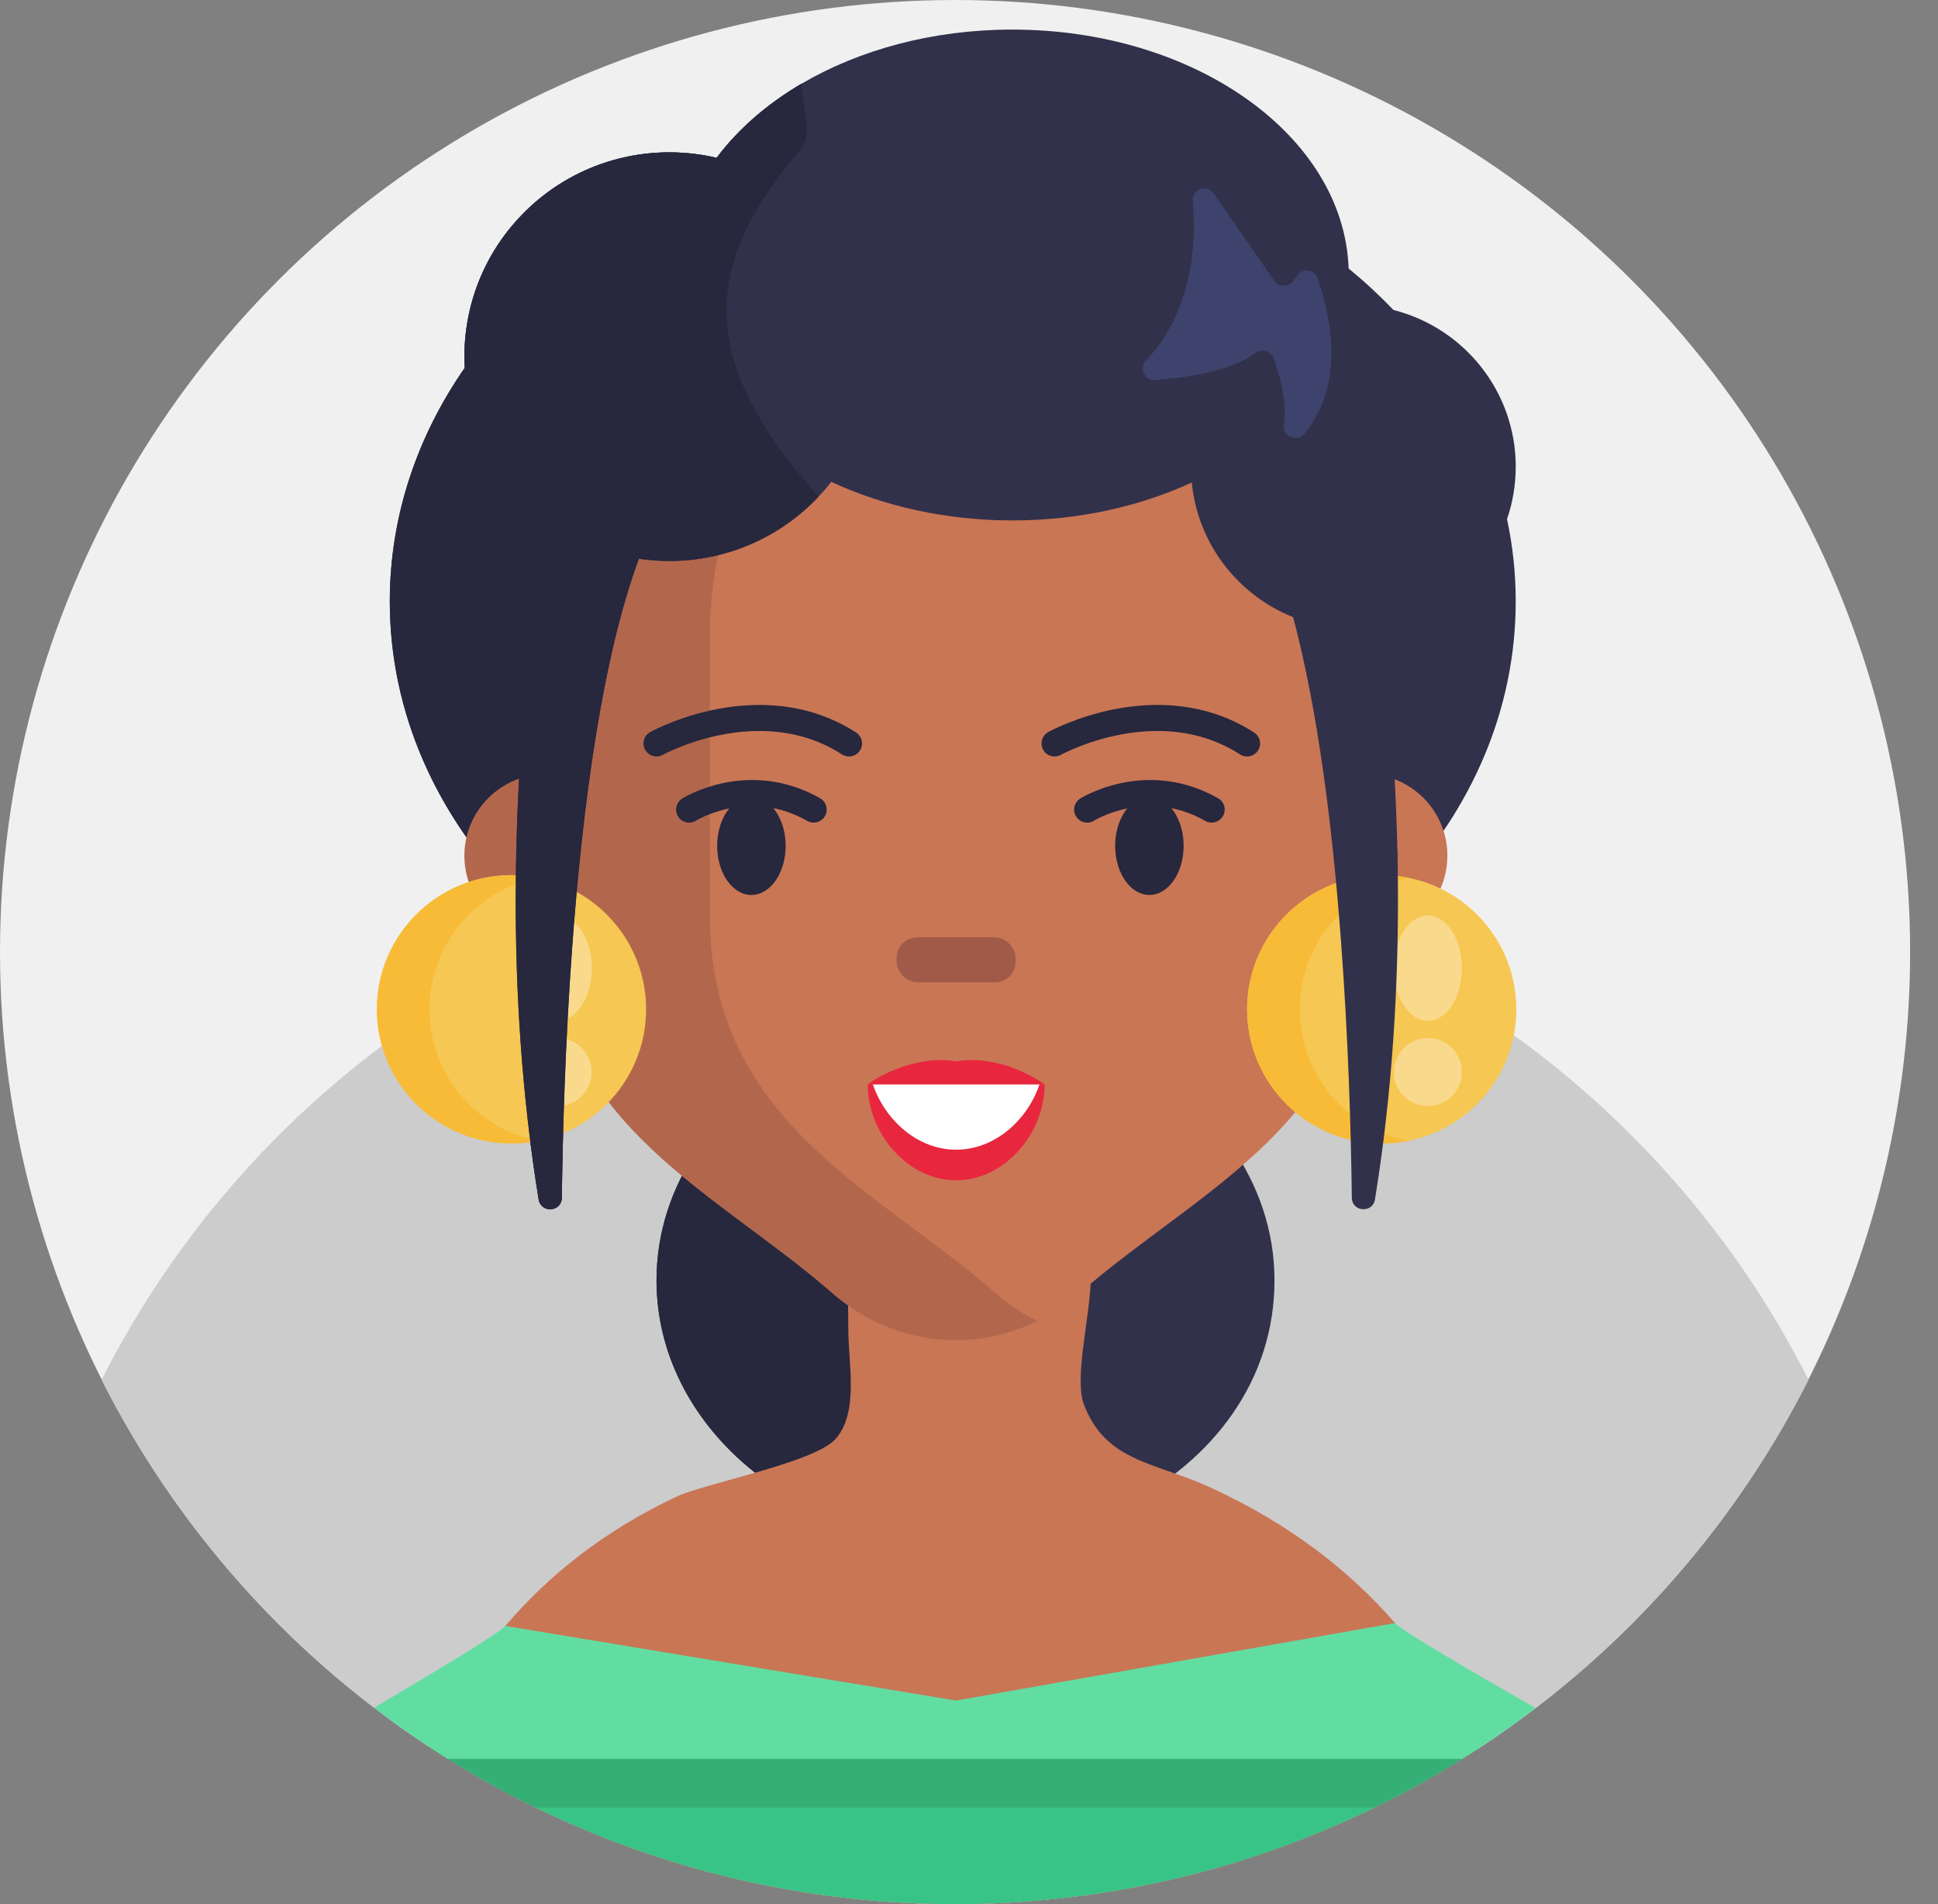 <?xml version="1.0" encoding="UTF-8"?>
<svg width="57px" height="56px" viewBox="0 0 57 56" version="1.1" xmlns="http://www.w3.org/2000/svg" xmlns:xlink="http://www.w3.org/1999/xlink">
    <rect x="0" y="0" width="57" height="56" fill="#808080" stroke="none"/>
    <title>36240A8E-404E-4F93-8487-4A6AA9399336</title>
    <g id="Page-1" stroke="none" stroke-width="1" fill="none" fill-rule="evenodd">
        <g id="Cricbaba-Profile-Menu---Account-setting-1.02" transform="translate(-843, -374)">
            <g id="Avatar-Users-Cricbaba-GREY_1" transform="translate(843, 374)">
                <ellipse id="Oval" fill="#F0F0F0" fill-rule="nonzero" cx="28.09" cy="28" rx="28.09" ry="28"></ellipse>
                <g id="Group" transform="translate(2.988, 0.87)">
                    <path d="M50.204,39.709 C48.287,43.503 45.531,46.802 42.176,49.364 C41.615,49.794 41.036,50.203 40.442,50.589 L40.44,50.589 C40.301,50.681 40.161,50.771 40.019,50.858 C39.952,50.902 39.884,50.944 39.816,50.985 C39.047,51.458 38.253,51.895 37.436,52.292 C33.713,54.11 29.527,55.13 25.102,55.13 C20.677,55.13 16.491,54.11 12.767,52.292 C11.878,51.859 11.016,51.38 10.184,50.858 C10.167,50.848 10.152,50.839 10.135,50.829 C9.961,50.719 9.788,50.607 9.615,50.493 L9.614,50.493 C9.068,50.132 8.534,49.752 8.015,49.354 C4.667,46.795 1.915,43.498 0,39.71 C1.958,35.835 4.793,32.473 8.246,29.888 C8.702,29.544 9.17,29.216 9.648,28.902 C10.471,28.36 11.325,27.86 12.206,27.406 L12.207,27.406 C12.295,27.36 12.383,27.315 12.47,27.272 C12.686,27.162 12.905,27.056 13.125,26.952 C13.128,26.951 13.13,26.95 13.132,26.95 C13.277,26.881 13.422,26.814 13.568,26.749 C13.667,26.704 13.768,26.659 13.868,26.615 C13.868,26.615 13.869,26.615 13.87,26.614 C13.947,26.581 14.024,26.547 14.101,26.515 L14.102,26.515 C14.394,26.391 14.689,26.272 14.985,26.158 C15.93,25.794 16.899,25.48 17.889,25.219 C18.072,25.17 18.254,25.123 18.438,25.08 C18.945,24.956 19.458,24.847 19.974,24.752 C20.995,24.565 22.034,24.432 23.09,24.357 L23.091,24.357 C23.754,24.311 24.426,24.287 25.102,24.287 C26.75,24.287 28.365,24.428 29.935,24.7 C30.474,24.793 31.006,24.901 31.533,25.024 C32.667,25.289 33.777,25.622 34.854,26.02 C35.244,26.164 35.629,26.317 36.01,26.476 C36.155,26.538 36.299,26.6 36.443,26.662 C36.478,26.679 36.513,26.694 36.548,26.709 C36.746,26.798 36.941,26.888 37.137,26.98 C37.444,27.125 37.748,27.276 38.048,27.432 C38.066,27.441 38.085,27.451 38.102,27.46 C38.688,27.766 39.262,28.091 39.824,28.436 C40.409,28.796 40.98,29.177 41.537,29.578 C45.179,32.202 48.166,35.676 50.204,39.709 L50.204,39.709 Z" id="Path" fill="#CCCCCC" fill-rule="nonzero"></path>
                    <g transform="translate(8.015, 0)">
                        <path d="M33.577,16.817 C33.577,19.992 32.286,22.914 30.113,25.243 C29.602,25.792 29.041,26.308 28.436,26.786 C26.572,28.264 24.294,29.381 21.763,30.011 C24.574,31.325 26.482,33.866 26.482,36.786 C26.482,39.706 24.693,42.09 22.023,43.435 C20.668,44.119 19.085,44.511 17.395,44.511 C12.375,44.511 8.306,41.052 8.306,36.785 C8.306,33.95 10.105,31.473 12.782,30.128 C10.149,29.55 7.773,28.446 5.826,26.962 C5.23,26.506 4.675,26.016 4.163,25.493 C1.848,23.125 0.461,20.105 0.461,16.816 C0.461,14.315 1.263,11.969 2.665,9.948 C4.795,6.874 8.313,4.551 12.505,3.565 C13.941,3.227 15.455,3.046 17.02,3.046 C21.558,3.046 25.67,4.564 28.661,7.025 C29.129,7.409 29.569,7.816 29.977,8.242 C31.656,9.996 32.832,12.097 33.321,14.395 C33.489,15.18 33.577,15.99 33.577,16.815 L33.577,16.817 Z" id="Path" fill="#32314B" fill-rule="nonzero"></path>
                        <path d="M22.023,43.435 C20.668,44.119 19.085,44.511 17.395,44.511 C12.375,44.511 8.306,41.052 8.306,36.785 C8.306,33.95 10.105,31.473 12.782,30.128 C10.149,29.55 7.773,28.446 5.826,26.962 C5.623,29.734 5.546,32.376 5.52,34.356 C5.515,34.773 4.908,34.817 4.84,34.406 C4.337,31.321 4.159,28.283 4.164,25.493 C1.849,23.125 0.462,20.105 0.462,16.816 C0.462,14.315 1.264,11.969 2.666,9.948 C2.66,9.838 2.656,9.728 2.656,9.618 C2.656,6.299 5.355,3.609 8.685,3.609 C9.162,3.609 9.628,3.666 10.074,3.771 C10.704,2.928 11.558,2.185 12.578,1.587 C12.545,2.178 12.52,2.838 12.507,3.565 C12.458,6.164 12.564,9.607 13.074,13.734 C14.04,21.539 16.457,31.794 22.024,43.434 L22.023,43.435 Z" id="Path" fill="#27273D" fill-rule="nonzero"></path>
                        <path d="M32.426,50.589 L32.425,50.589 C32.286,50.681 32.145,50.771 32.004,50.858 C31.937,50.902 31.869,50.944 31.801,50.985 C31.031,51.458 30.237,51.895 29.421,52.292 C25.698,54.11 21.512,55.13 17.086,55.13 C12.661,55.13 8.475,54.11 4.751,52.292 C3.862,51.859 3.001,51.38 2.168,50.858 C2.152,50.848 2.136,50.839 2.12,50.829 C1.945,50.719 1.772,50.607 1.6,50.493 C1.622,50.447 1.644,50.401 1.666,50.355 C1.692,50.3 1.718,50.246 1.746,50.191 C1.772,50.136 1.798,50.084 1.826,50.03 C1.852,49.977 1.88,49.923 1.907,49.871 L1.909,49.871 C1.916,49.858 1.922,49.843 1.929,49.83 C1.931,49.825 1.934,49.818 1.939,49.813 C2.045,49.607 2.157,49.405 2.274,49.206 C2.286,49.185 2.298,49.162 2.311,49.14 C2.356,49.065 2.4,48.989 2.449,48.914 C2.469,48.875 2.492,48.837 2.517,48.8 C2.556,48.736 2.596,48.673 2.637,48.61 C2.675,48.546 2.716,48.484 2.757,48.421 C2.802,48.355 2.846,48.287 2.892,48.22 C3.048,47.99 3.209,47.766 3.378,47.546 C3.455,47.446 3.534,47.346 3.613,47.248 C3.69,47.152 3.77,47.055 3.849,46.961 C3.854,46.958 3.858,46.954 3.86,46.949 C5.149,45.434 6.787,44.144 8.88,43.153 C9.289,42.959 10.252,42.718 11.207,42.443 C12.238,42.147 13.261,41.809 13.581,41.441 C14.264,40.653 13.947,39.236 13.947,38.213 C13.947,37.953 13.944,37.726 13.94,37.523 L13.94,37.516 C13.884,35.46 13.662,36.096 15.446,35.5 C15.528,35.471 15.752,35.441 16.064,35.408 C16.677,35.349 17.63,35.292 18.525,35.28 L18.526,35.28 C19.6,35.266 20.587,35.315 20.785,35.5 C21.059,35.754 21.111,36.265 21.075,36.876 C21.075,36.878 21.075,36.881 21.075,36.883 L21.075,36.883 C21.006,38.103 20.592,39.711 20.884,40.457 C21.396,41.765 22.369,42.047 23.554,42.465 L23.555,42.465 C23.898,42.586 24.258,42.72 24.632,42.892 C26.915,43.95 28.667,45.298 30.027,46.865 C30.031,46.868 30.034,46.873 30.038,46.877 C30.109,46.959 30.179,47.041 30.249,47.124 C30.285,47.17 30.323,47.216 30.36,47.26 C30.636,47.602 30.895,47.953 31.14,48.314 C31.225,48.439 31.307,48.566 31.388,48.694 C31.576,48.988 31.752,49.288 31.92,49.594 C31.956,49.66 31.993,49.726 32.029,49.794 C32.043,49.819 32.056,49.845 32.069,49.871 C32.127,49.978 32.181,50.087 32.235,50.195 C32.277,50.278 32.317,50.361 32.357,50.443 C32.365,50.458 32.371,50.472 32.378,50.486 C32.395,50.52 32.411,50.555 32.427,50.589 L32.426,50.589 Z" id="Path" fill="#C97655" fill-rule="nonzero"></path>
                        <path d="M29.165,17.85 L29.165,26.016 C29.165,32.108 24.301,34.059 20.755,37.158 C18.643,39.002 15.596,39.002 13.485,37.158 C9.939,34.059 5.075,32.108 5.075,26.016 L5.075,17.85 C5.075,11.704 9.785,6.722 15.595,6.722 L18.646,6.722 C24.456,6.722 29.166,11.704 29.166,17.85 L29.165,17.85 Z" id="Path" fill="#C97655" fill-rule="nonzero"></path>
                        <path d="M9.873,26.017 L9.873,17.85 C9.873,12.018 14.114,7.232 19.514,6.762 C19.224,6.734 18.931,6.722 18.635,6.722 L15.585,6.722 C9.774,6.722 5.066,11.705 5.066,17.851 L5.066,21.894 C3.735,21.894 2.655,22.97 2.655,24.297 C2.655,25.623 3.735,26.7 5.066,26.7 C5.074,26.7 5.081,26.698 5.089,26.698 C5.438,32.26 10.064,34.181 13.474,37.159 C15.202,38.67 17.557,38.944 19.512,37.98 C19.078,37.768 18.663,37.495 18.28,37.159 C14.734,34.063 9.871,32.11 9.871,26.018 L9.873,26.017 Z" id="Path" fill="#B2674D" fill-rule="nonzero"></path>
                        <ellipse id="Oval" fill="#C97655" fill-rule="nonzero" cx="29.156" cy="24.295" rx="2.411" ry="2.403"></ellipse>
                        <path d="M8.306,20.995 C8.306,20.995 11.345,19.307 13.968,20.995" id="Path" stroke="#27273D" stroke-width="0.766" stroke-linecap="round"></path>
                        <ellipse id="Oval" fill="#27273D" fill-rule="nonzero" cx="11.097" cy="24.006" rx="1.007" ry="1.445"></ellipse>
                        <path d="M20.013,20.995 C20.013,20.995 23.051,19.307 25.675,20.995" id="Path" stroke="#27273D" stroke-width="0.766" stroke-linecap="round"></path>
                        <ellipse id="Oval" fill="#27273D" fill-rule="nonzero" cx="22.803" cy="24.006" rx="1.007" ry="1.445"></ellipse>
                        <rect id="Rectangle" fill="#A05A47" fill-rule="nonzero" x="15.368" y="26.697" width="3.502" height="1.323" rx="0.607"></rect>
                        <path d="M9.265,22.94 C9.265,22.94 11.004,21.845 12.928,22.94" id="Path" stroke="#27273D" stroke-width="0.766" stroke-linecap="round"></path>
                        <path d="M20.972,22.94 C20.972,22.94 22.711,21.845 24.634,22.94" id="Path" stroke="#27273D" stroke-width="0.766" stroke-linecap="round"></path>
                        <path d="M5.135,23.34 C4.605,23.34 4.176,23.767 4.176,24.295 C4.176,24.824 4.605,25.251 5.135,25.251 L5.135,23.34 L5.135,23.34 Z" id="Path" fill="#A05A47" fill-rule="nonzero"></path>
                        <path d="M29.156,25.25 C29.686,25.25 30.115,24.823 30.115,24.294 C30.115,23.766 29.686,23.338 29.156,23.338 L29.156,25.25 L29.156,25.25 Z" id="Path" fill="#A05A47" fill-rule="nonzero"></path>
                        <g transform="translate(14.518, 30.308)" fill-rule="nonzero" id="Path">
                            <path d="M0.106,0.711 C0.106,2.025 1.272,3.301 2.708,3.301 L2.708,3.301 C4.144,3.301 5.111,2.025 5.111,0.711 L0.106,0.711 L0.106,0.711 Z" fill="#FFFFFF"></path>
                            <path d="M5.204,0.711 C5.204,1.427 4.914,2.133 4.442,2.66 C3.971,3.186 3.32,3.534 2.602,3.534 C1.164,3.534 0,2.143 0,0.711 L0.151,0.711 C0.511,1.774 1.473,2.635 2.602,2.635 C3.319,2.635 3.971,2.287 4.442,1.76 C4.712,1.459 4.922,1.098 5.053,0.712 L5.204,0.712 L5.204,0.711 Z" fill="#E8263D"></path>
                            <path d="M2.602,0.036 C1.211,-0.189 0,0.711 0,0.711 L5.203,0.711 C5.203,0.711 3.992,-0.189 2.602,0.036 Z" fill="#E8263D"></path>
                        </g>
                        <g transform="translate(0.082, 24.867)" fill-rule="nonzero">
                            <ellipse id="Oval" fill="#F6C752" cx="3.959" cy="3.947" rx="3.959" ry="3.946"></ellipse>
                            <path d="M4.734,7.817 C4.483,7.868 4.224,7.894 3.959,7.894 C1.772,7.894 0,6.126 0,3.946 C0,1.766 1.772,0 3.959,0 C4.224,0 4.484,0.025 4.734,0.077 C2.918,0.434 1.548,2.031 1.548,3.946 C1.548,5.861 2.919,7.459 4.734,7.817 Z" id="Path" fill="#F7BB38"></path>
                            <g transform="translate(4.351, 1.189)" fill="#F9DA8C" id="Oval">
                                <ellipse cx="0.967" cy="1.548" rx="1" ry="1.548"></ellipse>
                                <ellipse cx="0.967" cy="4.603" rx="1" ry="1"></ellipse>
                            </g>
                        </g>
                        <g transform="translate(25.676, 24.867)" fill-rule="nonzero">
                            <ellipse id="Oval" fill="#F6C752" cx="3.96" cy="3.947" rx="3.959" ry="3.946"></ellipse>
                            <path d="M4.734,7.817 C4.483,7.868 4.224,7.894 3.959,7.894 C1.772,7.894 0,6.126 0,3.946 C0,1.766 1.772,0 3.959,0 C4.224,0 4.484,0.025 4.734,0.077 C2.918,0.434 1.548,2.031 1.548,3.946 C1.548,5.861 2.919,7.459 4.734,7.817 L4.734,7.817 Z" id="Path" fill="#F7BB38"></path>
                            <g transform="translate(4.351, 1.189)" fill="#F9DA8C" id="Oval">
                                <ellipse cx="0.967" cy="1.548" rx="1" ry="1.548"></ellipse>
                                <ellipse cx="0.967" cy="4.603" rx="1" ry="1"></ellipse>
                            </g>
                        </g>
                        <path d="M33.577,12.859 C33.577,13.397 33.488,13.916 33.321,14.397 C32.765,16.02 31.353,17.246 29.623,17.547 C29.878,19.671 30.097,22.316 30.113,25.243 C30.13,28.101 29.954,31.229 29.437,34.407 C29.371,34.818 28.762,34.775 28.757,34.357 C28.732,32.335 28.65,29.622 28.436,26.786 C28.19,23.485 27.762,20.018 27.029,17.28 C25.406,16.633 24.224,15.123 24.049,13.321 C22.52,14.026 20.712,14.436 18.77,14.436 C16.828,14.436 14.985,14.018 13.447,13.301 C13.329,13.452 13.204,13.598 13.072,13.735 C11.974,14.9 10.414,15.629 8.684,15.629 C8.379,15.629 8.079,15.606 7.786,15.563 C6.7,18.502 6.126,22.875 5.826,26.964 C5.623,29.736 5.546,32.378 5.52,34.358 C5.515,34.775 4.908,34.82 4.84,34.408 C4.337,31.323 4.159,28.285 4.164,25.495 C4.172,20.782 4.705,16.779 5.102,14.453 C3.701,13.419 2.766,11.795 2.666,9.95 C2.66,9.84 2.656,9.73 2.656,9.621 C2.656,6.301 5.355,3.612 8.685,3.612 C9.162,3.612 9.628,3.668 10.074,3.773 C10.704,2.93 11.558,2.188 12.578,1.589 C14.273,0.595 16.427,0 18.771,0 C24.148,0 28.523,3.129 28.663,7.027 C28.664,7.091 28.665,7.155 28.665,7.219 C28.665,7.518 28.637,7.815 28.588,8.106 C28.659,8.104 28.731,8.1 28.803,8.1 C29.209,8.1 29.603,8.151 29.978,8.246 C32.048,8.768 33.578,10.637 33.578,12.86 L33.577,12.859 Z" id="Path" fill="#32314B" fill-rule="nonzero"></path>
                        <path d="M32.426,50.589 L32.425,50.589 C32.286,50.681 32.145,50.771 32.004,50.858 C31.937,50.902 31.869,50.944 31.801,50.985 C31.031,51.458 30.237,51.895 29.421,52.292 C25.698,54.11 21.512,55.13 17.086,55.13 C12.661,55.13 8.475,54.11 4.751,52.292 C3.862,51.859 3.001,51.38 2.168,50.858 C2.152,50.848 2.136,50.839 2.12,50.829 C1.945,50.719 1.772,50.607 1.6,50.493 C1.622,50.447 1.644,50.401 1.666,50.355 C1.692,50.3 1.718,50.246 1.746,50.191 C1.772,50.136 1.798,50.084 1.826,50.03 C1.852,49.977 1.88,49.923 1.907,49.871 C1.914,49.858 1.921,49.843 1.929,49.83 C1.931,49.825 1.934,49.818 1.939,49.813 C2.045,49.607 2.157,49.405 2.274,49.206 C2.286,49.185 2.298,49.162 2.311,49.14 C2.356,49.065 2.4,48.989 2.449,48.914 C2.469,48.875 2.492,48.837 2.517,48.8 C2.556,48.736 2.596,48.673 2.637,48.61 C2.675,48.546 2.716,48.484 2.757,48.421 C2.802,48.355 2.846,48.287 2.892,48.22 C3.048,47.99 3.209,47.766 3.378,47.546 C3.455,47.446 3.534,47.346 3.613,47.248 C3.69,47.152 3.77,47.055 3.849,46.961 C3.854,46.958 3.858,46.954 3.86,46.949 C5.875,47.832 10.38,49.359 17.111,49.144 L17.112,49.144 C20.772,49.028 25.091,48.396 30.026,46.865 C30.03,46.868 30.033,46.873 30.037,46.877 C30.108,46.959 30.178,47.041 30.248,47.124 C30.284,47.17 30.322,47.216 30.359,47.26 C30.635,47.602 30.894,47.953 31.139,48.314 C31.224,48.439 31.306,48.566 31.387,48.694 C31.575,48.988 31.751,49.288 31.919,49.594 C31.955,49.66 31.992,49.726 32.028,49.794 C32.042,49.819 32.055,49.845 32.068,49.871 C32.125,49.978 32.18,50.087 32.234,50.195 C32.276,50.278 32.316,50.361 32.356,50.443 C32.364,50.458 32.37,50.472 32.377,50.486 C32.394,50.52 32.41,50.555 32.426,50.589 L32.426,50.589 Z" id="Path" fill="#38C487" fill-rule="nonzero"></path>
                        <path d="M32.425,50.589 C32.286,50.681 32.145,50.771 32.004,50.858 C31.937,50.902 31.869,50.944 31.801,50.985 C31.031,51.458 30.237,51.895 29.421,52.292 L4.751,52.292 C3.862,51.859 3.001,51.38 2.168,50.858 C2.152,50.848 2.136,50.839 2.12,50.829 C1.945,50.719 1.772,50.607 1.6,50.493 C1.595,50.502 1.591,50.512 1.587,50.52 C1.59,50.51 1.594,50.502 1.599,50.492 C1.621,50.446 1.643,50.401 1.666,50.355 C1.692,50.3 1.718,50.246 1.746,50.191 C1.772,50.136 1.798,50.084 1.826,50.03 C1.852,49.977 1.88,49.923 1.907,49.871 L32.068,49.871 C32.125,49.978 32.18,50.087 32.234,50.195 C32.276,50.278 32.316,50.361 32.356,50.443 C32.364,50.458 32.37,50.472 32.377,50.486 C32.393,50.521 32.41,50.555 32.425,50.589 Z" id="Path" fill="#35AF75" fill-rule="nonzero"></path>
                        <path d="M34.161,49.364 C33.599,49.794 33.021,50.203 32.426,50.589 L32.425,50.589 C32.286,50.681 32.145,50.771 32.004,50.858 L2.168,50.858 C2.152,50.848 2.136,50.839 2.12,50.829 C1.945,50.719 1.772,50.607 1.6,50.493 C1.595,50.502 1.591,50.512 1.587,50.52 C1.59,50.51 1.594,50.502 1.599,50.492 C1.052,50.132 0.519,49.752 0,49.354 C1.688,48.359 3.622,47.196 3.849,46.961 C3.854,46.957 3.857,46.953 3.86,46.949 L17.111,49.144 L17.112,49.144 L30.026,46.865 C30.026,46.865 30.033,46.873 30.037,46.877 C30.272,47.117 32.365,48.336 34.161,49.364 L34.161,49.364 Z" id="Path" fill="#62DDA2" fill-rule="nonzero"></path>
                        <path d="M13.074,13.735 C11.977,14.9 10.416,15.629 8.686,15.629 C8.381,15.629 8.081,15.606 7.788,15.563 C6.702,18.502 6.128,22.875 5.829,26.964 C5.626,29.736 5.548,32.378 5.522,34.358 C5.517,34.775 4.91,34.82 4.842,34.408 C4.34,31.323 4.161,28.285 4.166,25.495 C4.174,20.782 4.707,16.779 5.104,14.453 C3.703,13.419 2.768,11.795 2.669,9.95 C2.662,9.84 2.659,9.73 2.659,9.621 C2.659,6.301 5.357,3.612 8.687,3.612 C9.164,3.612 9.631,3.668 10.076,3.773 C10.706,2.93 11.561,2.188 12.58,1.589 C12.547,2.18 12.978,3.011 12.509,3.567 C9.845,6.722 9.267,9.508 13.076,13.736 L13.074,13.735 Z" id="Path" fill="#27273D" fill-rule="nonzero"></path>
                        <path d="M24.077,5.041 C24.193,6.367 24.06,8.287 22.702,9.733 C22.489,9.96 22.662,10.327 22.971,10.305 C23.871,10.242 25.19,10.056 25.918,9.512 C26.102,9.376 26.364,9.441 26.446,9.653 C26.629,10.127 26.856,10.898 26.759,11.633 C26.714,11.971 27.146,12.146 27.363,11.883 C28.014,11.09 28.562,9.675 27.75,7.315 C27.661,7.057 27.315,7.005 27.154,7.225 L27.029,7.396 C26.89,7.584 26.607,7.58 26.475,7.388 L24.696,4.82 C24.497,4.534 24.047,4.694 24.077,5.041 L24.077,5.041 Z" id="Path" fill="#3E436D" fill-rule="nonzero"></path>
                    </g>
                </g>
            </g>
        </g>
    </g>
</svg>